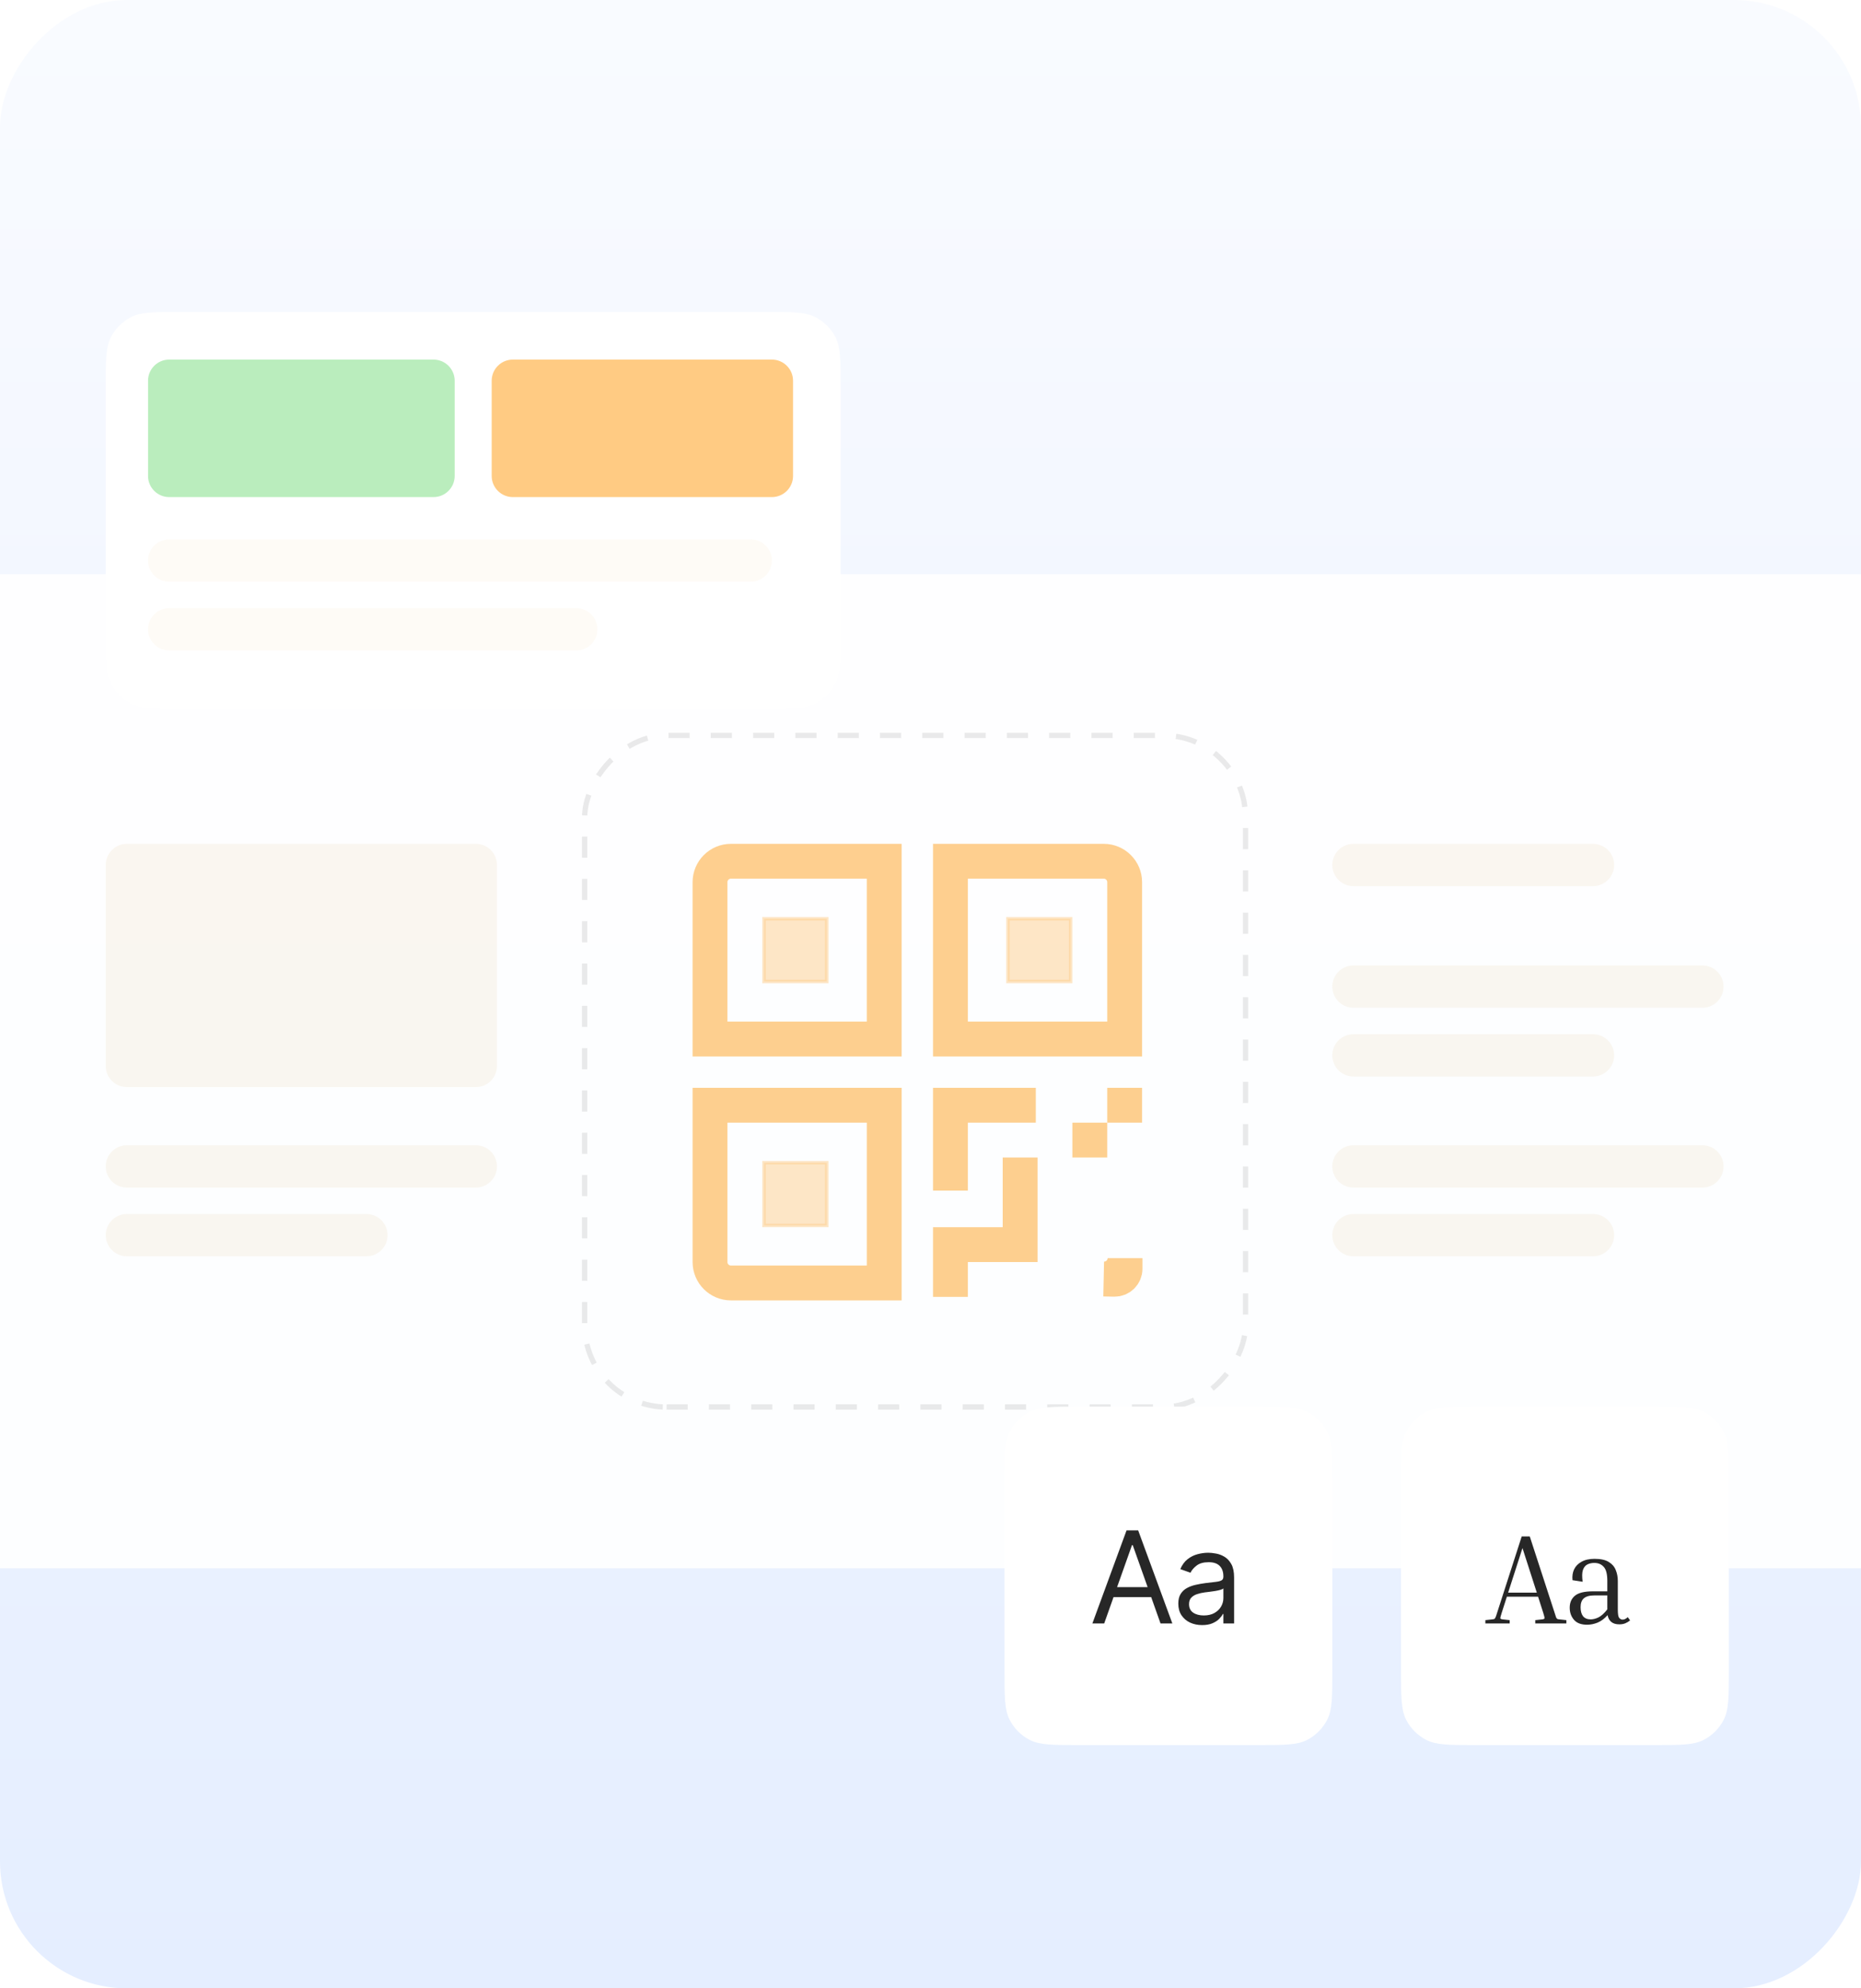 <svg width="352" height="376" viewBox="0 0 352 376" fill="none" xmlns="http://www.w3.org/2000/svg">
<g clip-path="url(#clip0_286_10079)">
<rect width="352" height="376" rx="24" transform="matrix(1 0 0 -1 0 376)" fill="url(#paint0_linear_286_10079)"/>
<g opacity="0.9" filter="url(#filter0_i_286_10079)">
<path d="M-13 267.925C-13 272.852 -13 275.315 -12.041 277.197C-11.198 278.852 -9.852 280.198 -8.197 281.041C-6.315 282 -3.852 282 1.075 282H350.925C355.852 282 358.315 282 360.197 281.041C361.852 280.198 363.198 278.852 364.041 277.197C365 275.315 365 272.852 365 267.925V108.075C365 103.148 365 100.685 364.041 98.803C363.198 97.148 361.852 95.802 360.197 94.959C358.315 94 355.852 94 350.925 94H1.075C-3.852 94 -6.315 94 -8.197 94.959C-9.852 95.802 -11.198 97.148 -12.041 98.803C-13 100.685 -13 103.148 -13 108.075V267.925Z" fill="white"/>
<rect x="0.5" y="-0.5" width="125" height="127" rx="15.5" transform="matrix(1 0 0 -1 110.085 251)" stroke="#1C1C1C" stroke-opacity="0.1" stroke-dasharray="4 4"/>
<path d="M134.295 152.25C134.295 150.066 136.066 148.295 138.25 148.295H167.248V181.907H134.295V152.25Z" stroke="#FFCB83" stroke-width="6.591"/>
<path d="M134.296 224.087C134.296 226.271 136.066 228.041 138.25 228.041H167.249V194.429H134.296V224.087Z" stroke="#FFCB83" stroke-width="6.591"/>
<path d="M212.724 152.25C212.724 150.066 210.953 148.295 208.769 148.295H179.771V181.907H212.724V152.25Z" stroke="#FFCB83" stroke-width="6.591"/>
<rect opacity="0.5" x="144.511" y="159.17" width="11.863" height="11.863" fill="#FFCB83" stroke="#FFCB83" stroke-width="0.659"/>
<rect opacity="0.5" x="144.511" y="205.304" width="11.863" height="11.863" fill="#FFCB83" stroke="#FFCB83" stroke-width="0.659"/>
<rect x="209.758" y="191.464" width="5.932" height="5.932" fill="#FFCB83" stroke="#FFCB83" stroke-width="0.659"/>
<rect x="203.167" y="198.054" width="5.932" height="5.932" fill="#FFCB83" stroke="#FFCB83" stroke-width="0.659"/>
<path d="M179.771 210.576V194.429H195.918" stroke="#FFCB83" stroke-width="6.591"/>
<path d="M212.794 223.345V225.362C212.794 226.47 211.883 227.362 210.775 227.338L208.755 227.295C210.97 227.343 212.792 225.561 212.794 223.345ZM212.794 223.345L212.794 223.341C212.794 223.343 212.794 223.344 212.794 223.345Z" fill="#1C1C1C" fill-opacity="0.2" stroke="#FFCB83" stroke-width="6.591"/>
<path d="M179.771 230.678V220.792H192.952V204.315" stroke="#FFCB83" stroke-width="6.591"/>
<rect opacity="0.5" x="190.645" y="159.17" width="11.863" height="11.863" fill="#FFCB83" stroke="#FFCB83" stroke-width="0.659"/>
<path opacity="0.4" d="M20 206C20 203.791 21.791 202 24 202H90C92.209 202 94 203.791 94 206C94 208.209 92.209 210 90 210H24C21.791 210 20 208.209 20 206Z" fill="#F6EAD4"/>
<path opacity="0.4" d="M20 219C20 216.791 21.791 215 24 215H69.305C71.514 215 73.305 216.791 73.305 219C73.305 221.209 71.514 223 69.305 223H24C21.791 223 20 221.209 20 219Z" fill="#F6EAD4"/>
<path opacity="0.4" d="M252 206C252 203.791 253.791 202 256 202H322C324.209 202 326 203.791 326 206C326 208.209 324.209 210 322 210H256C253.791 210 252 208.209 252 206Z" fill="#F6EAD4"/>
<path opacity="0.4" d="M252 219C252 216.791 253.791 215 256 215H301.305C303.514 215 305.305 216.791 305.305 219C305.305 221.209 303.514 223 301.305 223H256C253.791 223 252 221.209 252 219Z" fill="#F6EAD4"/>
<path opacity="0.4" d="M252 172C252 169.791 253.791 168 256 168H322C324.209 168 326 169.791 326 172C326 174.209 324.209 176 322 176H256C253.791 176 252 174.209 252 172Z" fill="#F6EAD4"/>
<path opacity="0.4" d="M252 185C252 182.791 253.791 181 256 181H301.305C303.514 181 305.305 182.791 305.305 185C305.305 187.209 303.514 189 301.305 189H256C253.791 189 252 187.209 252 185Z" fill="#F6EAD4"/>
<path opacity="0.4" d="M252 149C252 146.791 253.791 145 256 145H301.305C303.514 145 305.305 146.791 305.305 149C305.305 151.209 303.514 153 301.305 153H256C253.791 153 252 151.209 252 149Z" fill="#F6EAD4"/>
<path opacity="0.4" d="M20 149C20 146.791 21.791 145 24 145H90C92.209 145 94 146.791 94 149V187C94 189.209 92.209 191 90 191H24C21.791 191 20 189.209 20 187V149Z" fill="#F6EAD4"/>
</g>
<g filter="url(#filter1_d_286_10079)">
<g clip-path="url(#clip1_286_10079)">
<path d="M20 65.075C20 60.148 20 57.685 20.959 55.803C21.802 54.148 23.148 52.802 24.803 51.959C26.685 51 29.148 51 34.075 51H144.925C149.852 51 152.315 51 154.197 51.959C155.852 52.802 157.198 54.148 158.041 55.803C159 57.685 159 60.148 159 65.075V111.925C159 116.852 159 119.315 158.041 121.197C157.198 122.852 155.852 124.198 154.197 125.041C152.315 126 149.852 126 144.925 126H34.075C29.148 126 26.685 126 24.803 125.041C23.148 124.198 21.802 122.852 20.959 121.197C20 119.315 20 116.852 20 111.925V65.075Z" fill="white"/>
<path opacity="0.4" d="M28 98C28 95.791 29.791 94 32 94H142C144.209 94 146 95.791 146 98C146 100.209 144.209 102 142 102H32C29.791 102 28 100.209 28 98Z" fill="#FDF6EA"/>
<path opacity="0.4" d="M28 111C28 108.791 29.791 107 32 107H109C111.209 107 113 108.791 113 111C113 113.209 111.209 115 109 115H32C29.791 115 28 113.209 28 111Z" fill="#FDF6EA"/>
<path d="M28 64C28 61.791 29.791 60 32 60H82C84.209 60 86 61.791 86 64V82C86 84.209 84.209 86 82 86H32C29.791 86 28 84.209 28 82V64Z" fill="#BAEDBD"/>
<path d="M93 64C93 61.791 94.791 60 97 60H146C148.209 60 150 61.791 150 64V82C150 84.209 148.209 86 146 86H97C94.791 86 93 84.209 93 82V64Z" fill="#FFCB83"/>
</g>
</g>
<g filter="url(#filter2_d_286_10079)">
<path d="M190 272.075C190 267.148 190 264.685 190.959 262.803C191.802 261.148 193.148 259.802 194.803 258.959C196.685 258 199.148 258 204.075 258H237.925C242.852 258 245.315 258 247.197 258.959C248.852 259.802 250.198 261.148 251.041 262.803C252 264.685 252 267.148 252 272.075V307.925C252 312.852 252 315.315 251.041 317.197C250.198 318.852 248.852 320.198 247.197 321.041C245.315 322 242.852 322 237.925 322H204.075C199.148 322 196.685 322 194.803 321.041C193.148 320.198 191.802 318.852 190.959 317.197C190 315.315 190 312.852 190 307.925V272.075Z" fill="white"/>
<path d="M208.853 299H206.619L213.081 281.4H215.281L221.744 299H219.509L214.25 284.184H214.113L208.853 299ZM209.678 292.125H218.684V294.016H209.678V292.125ZM227.375 299.309C226.538 299.309 225.779 299.152 225.097 298.837C224.415 298.516 223.874 298.055 223.473 297.453C223.072 296.846 222.871 296.112 222.871 295.253C222.871 294.497 223.02 293.884 223.318 293.414C223.616 292.939 224.014 292.566 224.513 292.297C225.011 292.028 225.561 291.827 226.163 291.695C226.77 291.558 227.38 291.449 227.993 291.369C228.795 291.266 229.446 291.188 229.944 291.137C230.448 291.079 230.815 290.985 231.044 290.853C231.279 290.721 231.396 290.492 231.396 290.166V290.097C231.396 289.249 231.164 288.59 230.7 288.12C230.242 287.651 229.546 287.416 228.612 287.416C227.644 287.416 226.885 287.628 226.335 288.052C225.785 288.476 225.398 288.928 225.175 289.409L223.25 288.722C223.593 287.92 224.052 287.295 224.625 286.848C225.203 286.396 225.833 286.081 226.515 285.903C227.203 285.72 227.879 285.628 228.543 285.628C228.967 285.628 229.454 285.68 230.004 285.783C230.56 285.88 231.096 286.084 231.611 286.393C232.133 286.702 232.565 287.169 232.909 287.794C233.253 288.418 233.425 289.255 233.425 290.303V299H231.396V297.212H231.293C231.156 297.499 230.927 297.805 230.606 298.132C230.285 298.459 229.858 298.736 229.325 298.966C228.793 299.195 228.142 299.309 227.375 299.309ZM227.684 297.487C228.486 297.487 229.162 297.33 229.712 297.015C230.268 296.7 230.686 296.293 230.967 295.795C231.253 295.296 231.396 294.772 231.396 294.222V292.366C231.31 292.469 231.121 292.563 230.829 292.649C230.543 292.729 230.21 292.801 229.832 292.864C229.46 292.921 229.096 292.973 228.741 293.019C228.391 293.059 228.108 293.093 227.89 293.122C227.363 293.191 226.87 293.302 226.412 293.457C225.959 293.606 225.593 293.832 225.312 294.136C225.037 294.434 224.9 294.841 224.9 295.356C224.9 296.061 225.16 296.594 225.682 296.955C226.209 297.31 226.876 297.487 227.684 297.487Z" fill="#272727"/>
</g>
<g filter="url(#filter3_d_286_10079)">
<path d="M265 272.075C265 267.148 265 264.685 265.959 262.803C266.802 261.148 268.148 259.802 269.803 258.959C271.685 258 274.148 258 279.075 258H312.925C317.852 258 320.315 258 322.197 258.959C323.852 259.802 325.198 261.148 326.041 262.803C327 264.685 327 267.148 327 272.075V307.925C327 312.852 327 315.315 326.041 317.197C325.198 318.852 323.852 320.198 322.197 321.041C320.315 322 317.852 322 312.925 322H279.075C274.148 322 271.685 322 269.803 321.041C268.148 320.198 266.802 318.852 265.959 317.197C265 315.315 265 312.852 265 307.925V272.075Z" fill="white"/>
<path d="M285.55 298.371V299H280.952V298.371L282.258 298.226C282.436 298.209 282.565 298.185 282.646 298.153C282.726 298.105 282.799 298.008 282.863 297.863C282.944 297.701 283.041 297.427 283.154 297.04L287.824 282.544H289.349L294.068 297.04C294.181 297.427 294.27 297.701 294.334 297.863C294.415 298.008 294.496 298.105 294.576 298.153C294.657 298.185 294.778 298.209 294.939 298.226L296.27 298.371V299H290.39V298.371L291.721 298.226C291.979 298.193 292.116 298.129 292.132 298.032C292.164 297.919 292.092 297.588 291.914 297.04L290.922 293.942H285.017L284.025 297.04C283.848 297.588 283.767 297.919 283.783 298.032C283.815 298.129 283.96 298.193 284.219 298.226L285.55 298.371ZM285.259 293.168H290.68L287.97 284.746L285.259 293.168ZM306.293 299.169C305.035 299.169 304.293 298.589 304.067 297.427C303.502 298.072 302.881 298.54 302.203 298.831C301.526 299.105 300.856 299.242 300.195 299.242C299.066 299.242 298.235 298.927 297.702 298.298C297.17 297.669 296.904 296.911 296.904 296.023C296.904 295.072 297.226 294.321 297.872 293.773C298.533 293.208 299.671 292.926 301.284 292.926H304.018V290.966C304.018 289.675 303.793 288.788 303.341 288.304C302.905 287.803 302.308 287.553 301.55 287.553C301.066 287.553 300.63 287.65 300.243 287.844C299.856 288.037 299.574 288.392 299.396 288.909C299.235 289.409 299.219 290.143 299.348 291.111L297.436 290.82C297.355 290.062 297.452 289.385 297.726 288.788C298.017 288.175 298.485 287.691 299.13 287.336C299.792 286.965 300.614 286.779 301.598 286.779C302.776 286.779 303.68 286.981 304.309 287.384C304.938 287.771 305.374 288.279 305.616 288.909C305.874 289.538 306.003 290.223 306.003 290.966V296.411C306.003 297.233 306.092 297.75 306.269 297.959C306.463 298.169 306.672 298.274 306.898 298.274C307.043 298.274 307.197 298.242 307.358 298.177C307.519 298.097 307.697 297.976 307.89 297.814L308.326 298.419C308.084 298.629 307.794 298.806 307.455 298.952C307.132 299.097 306.745 299.169 306.293 299.169ZM300.872 298.226C301.324 298.226 301.808 298.105 302.324 297.863C302.857 297.604 303.422 297.096 304.018 296.338V293.7H301.55C300.647 293.7 299.985 293.886 299.566 294.257C299.162 294.612 298.961 295.168 298.961 295.927C298.961 296.653 299.114 297.217 299.42 297.621C299.743 298.024 300.227 298.226 300.872 298.226Z" fill="#272727"/>
</g>
</g>
<defs>
<filter id="filter0_i_286_10079" x="-13" y="94" width="378" height="202.572" filterUnits="userSpaceOnUse" color-interpolation-filters="sRGB">
<feFlood flood-opacity="0" result="BackgroundImageFix"/>
<feBlend mode="normal" in="SourceGraphic" in2="BackgroundImageFix" result="shape"/>
<feColorMatrix in="SourceAlpha" type="matrix" values="0 0 0 0 0 0 0 0 0 0 0 0 0 0 0 0 0 0 127 0" result="hardAlpha"/>
<feOffset dy="14.572"/>
<feGaussianBlur stdDeviation="7.286"/>
<feComposite in2="hardAlpha" operator="arithmetic" k2="-1" k3="1"/>
<feColorMatrix type="matrix" values="0 0 0 0 0 0 0 0 0 0 0 0 0 0 0 0 0 0 1 0"/>
<feBlend mode="overlay" in2="shape" result="effect1_innerShadow_286_10079"/>
</filter>
<filter id="filter1_d_286_10079" x="-4" y="35" width="187" height="123" filterUnits="userSpaceOnUse" color-interpolation-filters="sRGB">
<feFlood flood-opacity="0" result="BackgroundImageFix"/>
<feColorMatrix in="SourceAlpha" type="matrix" values="0 0 0 0 0 0 0 0 0 0 0 0 0 0 0 0 0 0 127 0" result="hardAlpha"/>
<feOffset dy="8"/>
<feGaussianBlur stdDeviation="12"/>
<feComposite in2="hardAlpha" operator="out"/>
<feColorMatrix type="matrix" values="0 0 0 0 0 0 0 0 0 0 0 0 0 0 0 0 0 0 0.04 0"/>
<feBlend mode="normal" in2="BackgroundImageFix" result="effect1_dropShadow_286_10079"/>
<feBlend mode="normal" in="SourceGraphic" in2="effect1_dropShadow_286_10079" result="shape"/>
</filter>
<filter id="filter2_d_286_10079" x="166" y="242" width="110" height="112" filterUnits="userSpaceOnUse" color-interpolation-filters="sRGB">
<feFlood flood-opacity="0" result="BackgroundImageFix"/>
<feColorMatrix in="SourceAlpha" type="matrix" values="0 0 0 0 0 0 0 0 0 0 0 0 0 0 0 0 0 0 127 0" result="hardAlpha"/>
<feOffset dy="8"/>
<feGaussianBlur stdDeviation="12"/>
<feComposite in2="hardAlpha" operator="out"/>
<feColorMatrix type="matrix" values="0 0 0 0 0 0 0 0 0 0 0 0 0 0 0 0 0 0 0.04 0"/>
<feBlend mode="normal" in2="BackgroundImageFix" result="effect1_dropShadow_286_10079"/>
<feBlend mode="normal" in="SourceGraphic" in2="effect1_dropShadow_286_10079" result="shape"/>
</filter>
<filter id="filter3_d_286_10079" x="241" y="242" width="110" height="112" filterUnits="userSpaceOnUse" color-interpolation-filters="sRGB">
<feFlood flood-opacity="0" result="BackgroundImageFix"/>
<feColorMatrix in="SourceAlpha" type="matrix" values="0 0 0 0 0 0 0 0 0 0 0 0 0 0 0 0 0 0 127 0" result="hardAlpha"/>
<feOffset dy="8"/>
<feGaussianBlur stdDeviation="12"/>
<feComposite in2="hardAlpha" operator="out"/>
<feColorMatrix type="matrix" values="0 0 0 0 0 0 0 0 0 0 0 0 0 0 0 0 0 0 0.04 0"/>
<feBlend mode="normal" in2="BackgroundImageFix" result="effect1_dropShadow_286_10079"/>
<feBlend mode="normal" in="SourceGraphic" in2="effect1_dropShadow_286_10079" result="shape"/>
</filter>
<linearGradient id="paint0_linear_286_10079" x1="176" y1="0" x2="176" y2="376" gradientUnits="userSpaceOnUse">
<stop stop-color="#E5EEFF"/>
<stop offset="1" stop-color="#F9FBFF"/>
</linearGradient>
<clipPath id="clip0_286_10079">
<rect width="352" height="376" rx="24" transform="matrix(1 0 0 -1 0 376)" fill="white"/>
</clipPath>
<clipPath id="clip1_286_10079">
<path d="M20 65.075C20 60.148 20 57.685 20.959 55.803C21.802 54.148 23.148 52.802 24.803 51.959C26.685 51 29.148 51 34.075 51H144.925C149.852 51 152.315 51 154.197 51.959C155.852 52.802 157.198 54.148 158.041 55.803C159 57.685 159 60.148 159 65.075V111.925C159 116.852 159 119.315 158.041 121.197C157.198 122.852 155.852 124.198 154.197 125.041C152.315 126 149.852 126 144.925 126H34.075C29.148 126 26.685 126 24.803 125.041C23.148 124.198 21.802 122.852 20.959 121.197C20 119.315 20 116.852 20 111.925V65.075Z" fill="white"/>
</clipPath>
</defs>
</svg>
